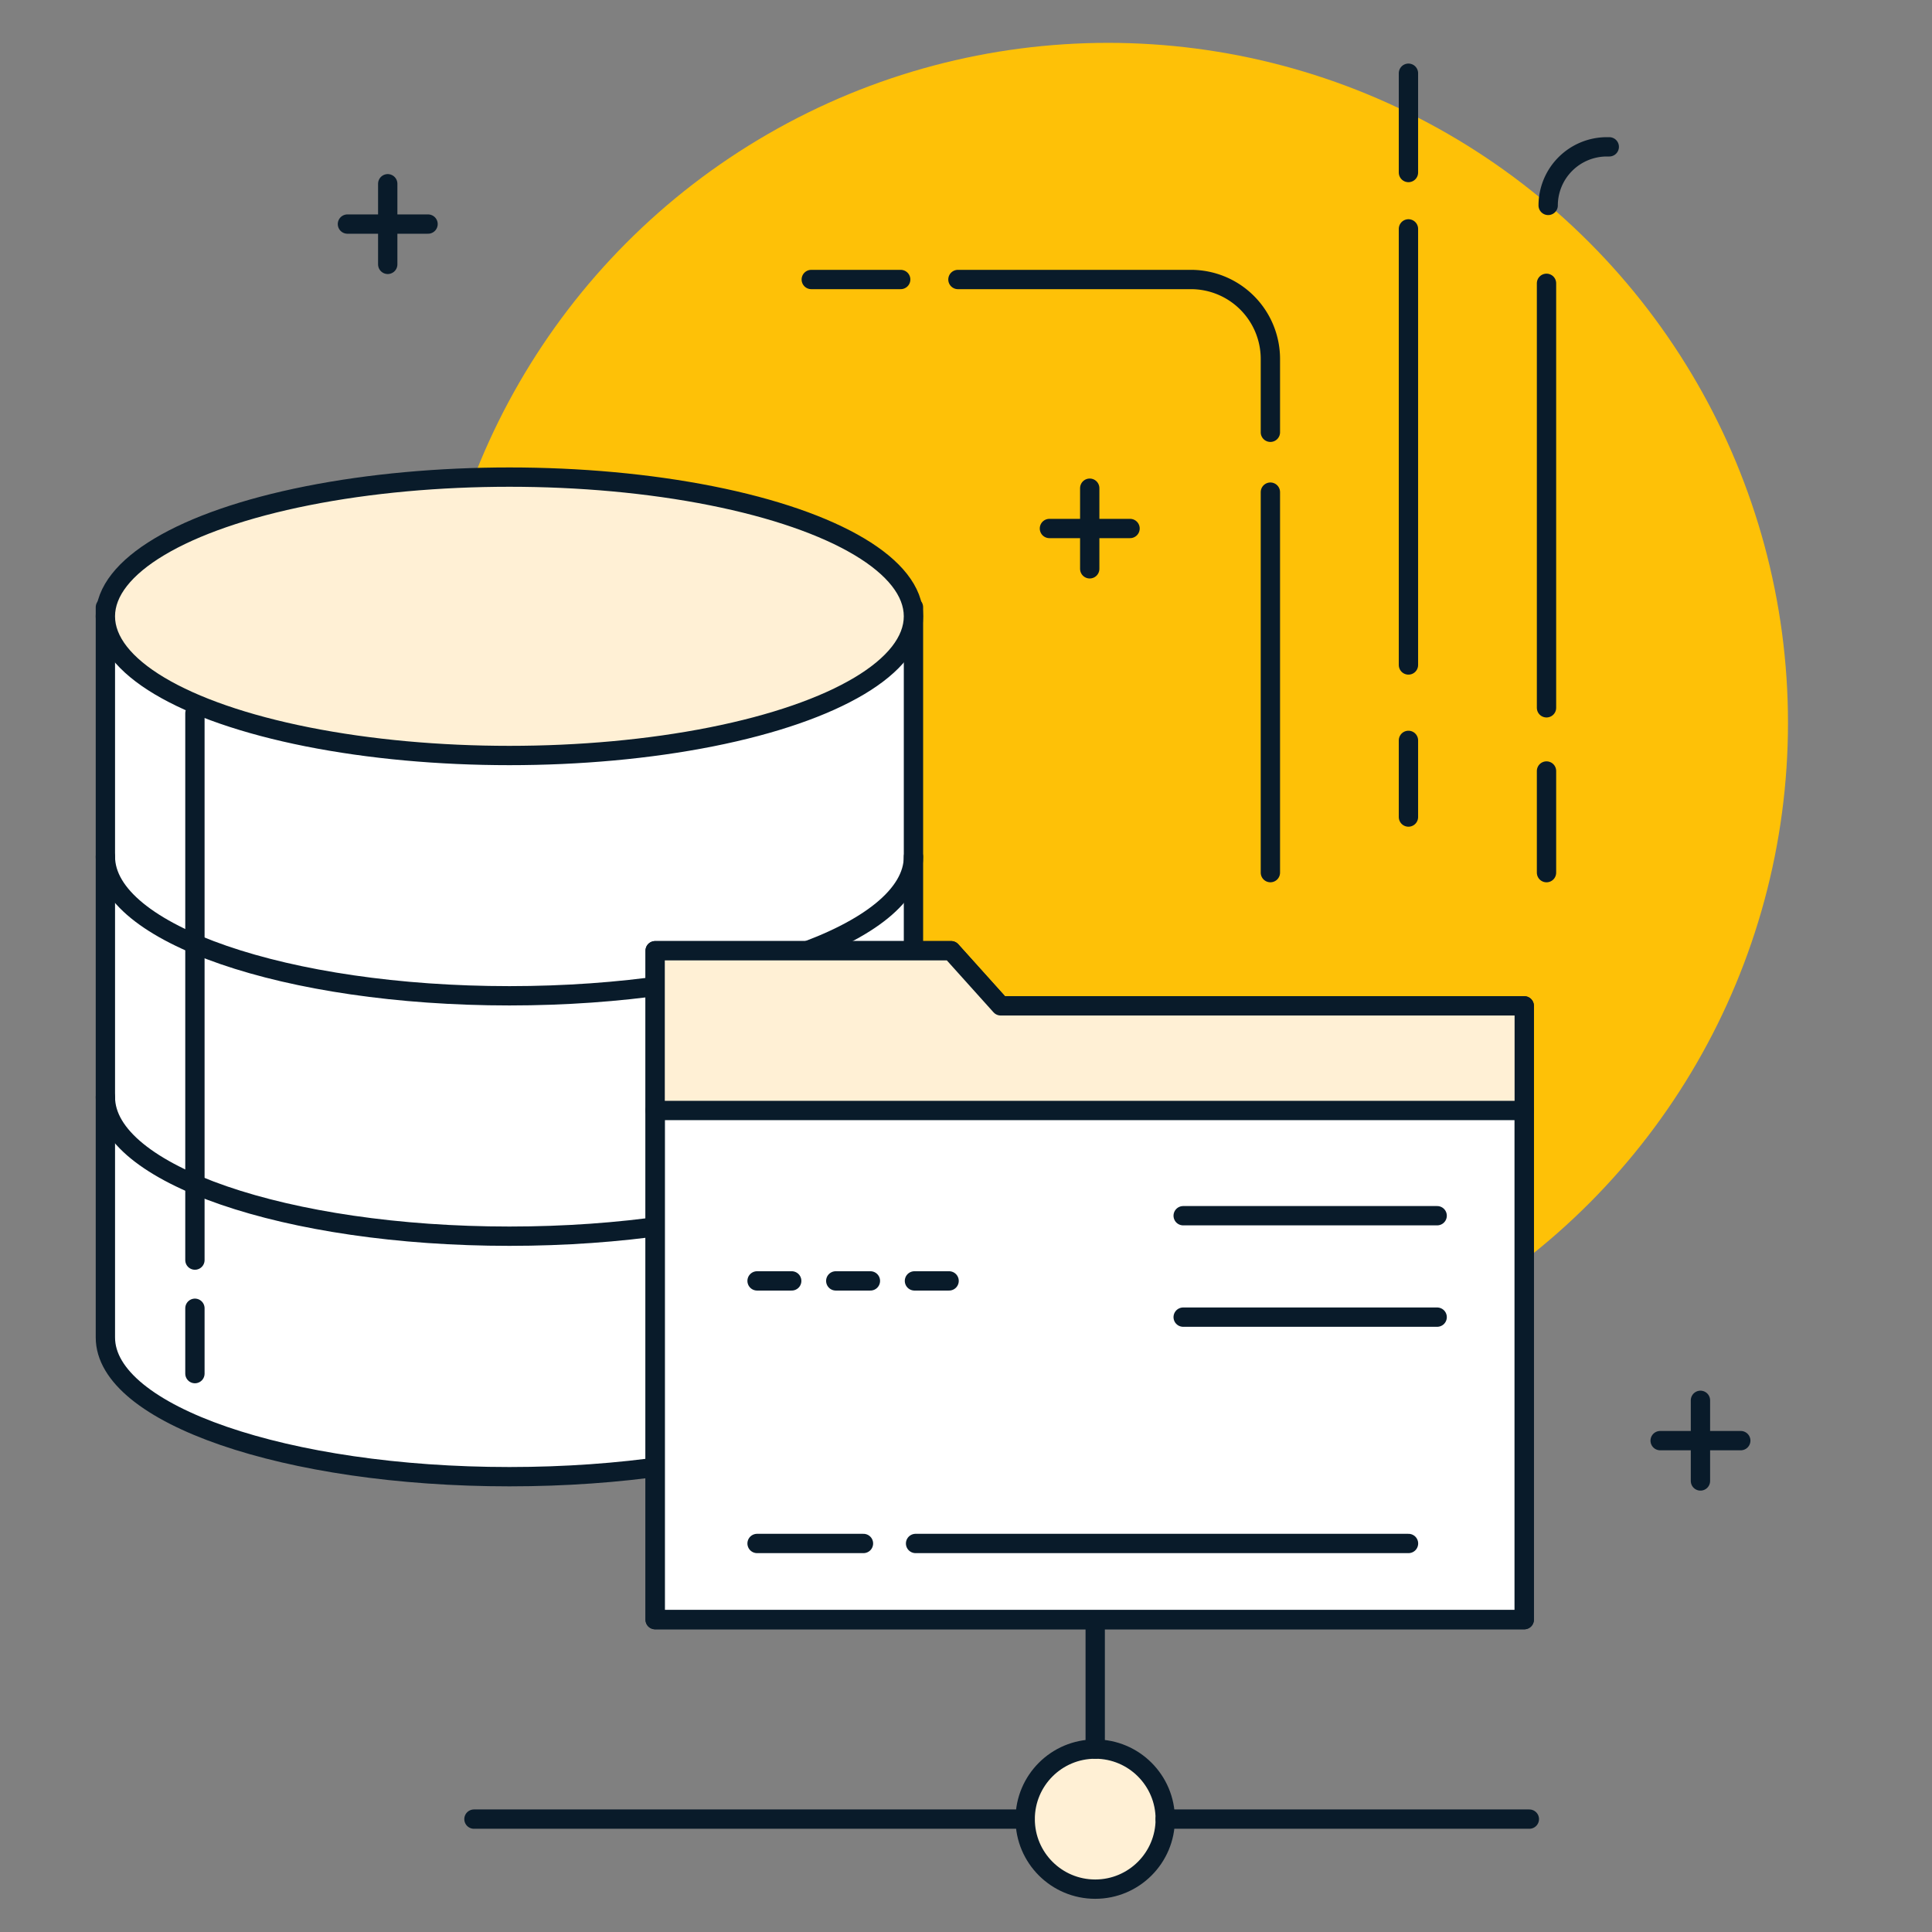 <?xml version="1.0" encoding="UTF-8"?>
<svg xmlns="http://www.w3.org/2000/svg" xmlns:xlink="http://www.w3.org/1999/xlink" width="100" height="100" viewBox="0 0 100 100">
  <rect x="0" y="0" width="100" height="100" fill="#808080" stroke="none"/>
  <defs>
    <clipPath id="clip-path">
      <rect id="Rectangle_12200" data-name="Rectangle 12200" width="100" height="100"></rect>
    </clipPath>
  </defs>
  <g id="icon-proprietary-dataset" clip-path="url(#clip-path)">
    <circle id="Ellipse_21" data-name="Ellipse 21" cx="3.625" cy="3.625" r="3.625" transform="translate(53.063 90.532)" fill="#fff0d5"></circle>
    <g id="Group_56" data-name="Group 56" transform="translate(-123.705)">
      <g id="Group_55" data-name="Group 55">
        <circle id="Ellipse_22" data-name="Ellipse 22" cx="35.195" cy="35.195" r="35.195" transform="translate(145.861 2.218)" fill="#fec107"></circle>
      </g>
    </g>
    <path id="Path_23" data-name="Path 23" d="M129.16,31.428v37.8c0,3.979,9.363,7.205,20.913,7.205s20.913-3.226,20.913-7.205v-37.8" transform="translate(-123.705)" fill="#fff" stroke="#091b2a" stroke-linecap="round" stroke-linejoin="round" stroke-width="1"></path>
    <line id="Line_76" data-name="Line 76" y2="28.304" transform="translate(10.089 36.918)" fill="none" stroke="#091b2a" stroke-linecap="round" stroke-linejoin="round" stroke-width="1"></line>
    <line id="Line_77" data-name="Line 77" y2="3.382" transform="translate(10.089 67.716)" fill="none" stroke="#091b2a" stroke-linecap="round" stroke-linejoin="round" stroke-width="1"></line>
    <g id="Group_57" data-name="Group 57" transform="translate(-123.705)">
      <line id="Line_78" data-name="Line 78" y2="4.173" transform="translate(143.774 9.511)" fill="none" stroke="#091b2a" stroke-linecap="round" stroke-linejoin="round" stroke-width="1"></line>
      <line id="Line_79" data-name="Line 79" x1="4.173" transform="translate(141.688 11.598)" fill="none" stroke="#091b2a" stroke-linecap="round" stroke-linejoin="round" stroke-width="1"></line>
    </g>
    <g id="Group_58" data-name="Group 58" transform="translate(-123.705)">
      <line id="Line_80" data-name="Line 80" y2="4.173" transform="translate(180.109 25.269)" fill="none" stroke="#091b2a" stroke-linecap="round" stroke-linejoin="round" stroke-width="1"></line>
      <line id="Line_81" data-name="Line 81" x1="4.173" transform="translate(178.023 27.355)" fill="none" stroke="#091b2a" stroke-linecap="round" stroke-linejoin="round" stroke-width="1"></line>
    </g>
    <g id="Group_59" data-name="Group 59" transform="translate(-123.705)">
      <line id="Line_82" data-name="Line 82" y2="4.173" transform="translate(211.72 72.481)" fill="none" stroke="#091b2a" stroke-linecap="round" stroke-linejoin="round" stroke-width="1"></line>
      <line id="Line_83" data-name="Line 83" x1="4.173" transform="translate(209.634 74.567)" fill="none" stroke="#091b2a" stroke-linecap="round" stroke-linejoin="round" stroke-width="1"></line>
    </g>
    <g id="Group_60" data-name="Group 60" transform="translate(-123.705)">
      <line id="Line_84" data-name="Line 84" y1="19.694" transform="translate(189.46 25.473)" fill="none" stroke="#091b2a" stroke-linecap="round" stroke-linejoin="round" stroke-width="1"></line>
      <path id="Path_24" data-name="Path 24" d="M189.46,22.374V18.58a4.113,4.113,0,0,0-4.113-4.113H173.288" fill="none" stroke="#091b2a" stroke-linecap="round" stroke-linejoin="round" stroke-width="1"></path>
      <line id="Line_85" data-name="Line 85" x1="4.629" transform="translate(165.696 14.467)" fill="none" stroke="#091b2a" stroke-linecap="round" stroke-linejoin="round" stroke-width="1"></line>
      <line id="Line_86" data-name="Line 86" y1="3.968" transform="translate(196.606 38.322)" fill="none" stroke="#091b2a" stroke-linecap="round" stroke-linejoin="round" stroke-width="1"></line>
      <line id="Line_87" data-name="Line 87" y1="5.261" transform="translate(203.752 39.907)" fill="none" stroke="#091b2a" stroke-linecap="round" stroke-linejoin="round" stroke-width="1"></line>
      <line id="Line_88" data-name="Line 88" y1="21.972" transform="translate(203.752 14.664)" fill="none" stroke="#091b2a" stroke-linecap="round" stroke-linejoin="round" stroke-width="1"></line>
      <line id="Line_89" data-name="Line 89" y1="22.572" transform="translate(196.606 11.847)" fill="none" stroke="#091b2a" stroke-linecap="round" stroke-linejoin="round" stroke-width="1"></line>
      <line id="Line_90" data-name="Line 90" y1="5.14" transform="translate(196.606 3.79)" fill="none" stroke="#091b2a" stroke-linecap="round" stroke-linejoin="round" stroke-width="1"></line>
      <path id="Path_25" data-name="Path 25" d="M203.838,10.632h0A3.038,3.038,0,0,1,206.876,7.6H207" fill="none" stroke="#091b2a" stroke-linecap="round" stroke-linejoin="round" stroke-width="1"></path>
    </g>
    <circle id="Ellipse_23" data-name="Ellipse 23" cx="3.625" cy="3.625" r="3.625" transform="translate(53.063 90.532)" fill="none" stroke="#091b2a" stroke-linecap="round" stroke-linejoin="round" stroke-width="1"></circle>
    <line id="Line_91" data-name="Line 91" y1="6.7" transform="translate(56.688 83.833)" fill="none" stroke="#091b2a" stroke-linecap="round" stroke-linejoin="round" stroke-width="1"></line>
    <line id="Line_92" data-name="Line 92" x1="28.531" transform="translate(24.532 94.157)" fill="none" stroke="#091b2a" stroke-linecap="round" stroke-linejoin="round" stroke-width="1"></line>
    <line id="Line_93" data-name="Line 93" x2="18.847" transform="translate(60.312 94.157)" fill="none" stroke="#091b2a" stroke-linecap="round" stroke-linejoin="round" stroke-width="1"></line>
    <ellipse id="Ellipse_24" data-name="Ellipse 24" cx="20.913" cy="7.205" rx="20.913" ry="7.205" transform="translate(5.454 24.695)" fill="#fff0d5"></ellipse>
    <ellipse id="Ellipse_25" data-name="Ellipse 25" cx="20.913" cy="7.205" rx="20.913" ry="7.205" transform="translate(5.454 24.695)" fill="none" stroke="#091b2a" stroke-linecap="round" stroke-linejoin="round" stroke-width="1"></ellipse>
    <path id="Path_26" data-name="Path 26" d="M170.986,44.342c0,3.979-9.363,7.2-20.913,7.2s-20.913-3.226-20.913-7.205" transform="translate(-123.705)" fill="none" stroke="#091b2a" stroke-linecap="round" stroke-linejoin="round" stroke-width="1"></path>
    <path id="Path_27" data-name="Path 27" d="M170.986,56.785c0,3.979-9.363,7.2-20.913,7.2s-20.913-3.225-20.913-7.2" transform="translate(-123.705)" fill="none" stroke="#091b2a" stroke-linecap="round" stroke-linejoin="round" stroke-width="1"></path>
    <path id="Path_28" data-name="Path 28" d="M157.615,49.209V83.833H202.6V52.062H175.5l-2.565-2.853Z" transform="translate(-123.705)" fill="#fff" stroke="#091b2a" stroke-linecap="round" stroke-linejoin="round" stroke-width="1"></path>
    <line id="Line_94" data-name="Line 94" x2="13.146" transform="translate(61.241 62.925)" fill="none" stroke="#091b2a" stroke-linecap="round" stroke-linejoin="round" stroke-width="1"></line>
    <line id="Line_95" data-name="Line 95" x2="13.146" transform="translate(61.241 68.175)" fill="none" stroke="#091b2a" stroke-linecap="round" stroke-linejoin="round" stroke-width="1"></line>
    <line id="Line_96" data-name="Line 96" x2="25.514" transform="translate(47.39 79.89)" fill="none" stroke="#091b2a" stroke-linecap="round" stroke-linejoin="round" stroke-width="1"></line>
    <line id="Line_97" data-name="Line 97" x2="5.507" transform="translate(39.186 79.89)" fill="none" stroke="#091b2a" stroke-linecap="round" stroke-linejoin="round" stroke-width="1"></line>
    <line id="Line_98" data-name="Line 98" x2="1.793" transform="translate(39.186 66.299)" fill="none" stroke="#091b2a" stroke-linecap="round" stroke-linejoin="round" stroke-width="1"></line>
    <line id="Line_99" data-name="Line 99" x2="1.793" transform="translate(43.259 66.299)" fill="none" stroke="#091b2a" stroke-linecap="round" stroke-linejoin="round" stroke-width="1"></line>
    <line id="Line_100" data-name="Line 100" x2="1.793" transform="translate(47.332 66.299)" fill="none" stroke="#091b2a" stroke-linecap="round" stroke-linejoin="round" stroke-width="1"></line>
    <path id="Path_29" data-name="Path 29" d="M157.615,49.209v8.27H202.6V52.062H175.5l-2.565-2.853Z" transform="translate(-123.705)" fill="#fff0d5"></path>
    <line id="Line_101" data-name="Line 101" x2="44.989" transform="translate(33.91 57.479)" fill="none" stroke="#091b2a" stroke-linecap="round" stroke-linejoin="round" stroke-width="1"></line>
    <path id="Path_30" data-name="Path 30" d="M157.615,49.209V83.833H202.6V52.062H175.5l-2.565-2.853Z" transform="translate(-123.705)" fill="none" stroke="#091b2a" stroke-linecap="round" stroke-linejoin="round" stroke-width="1"></path>
  </g>
</svg>
